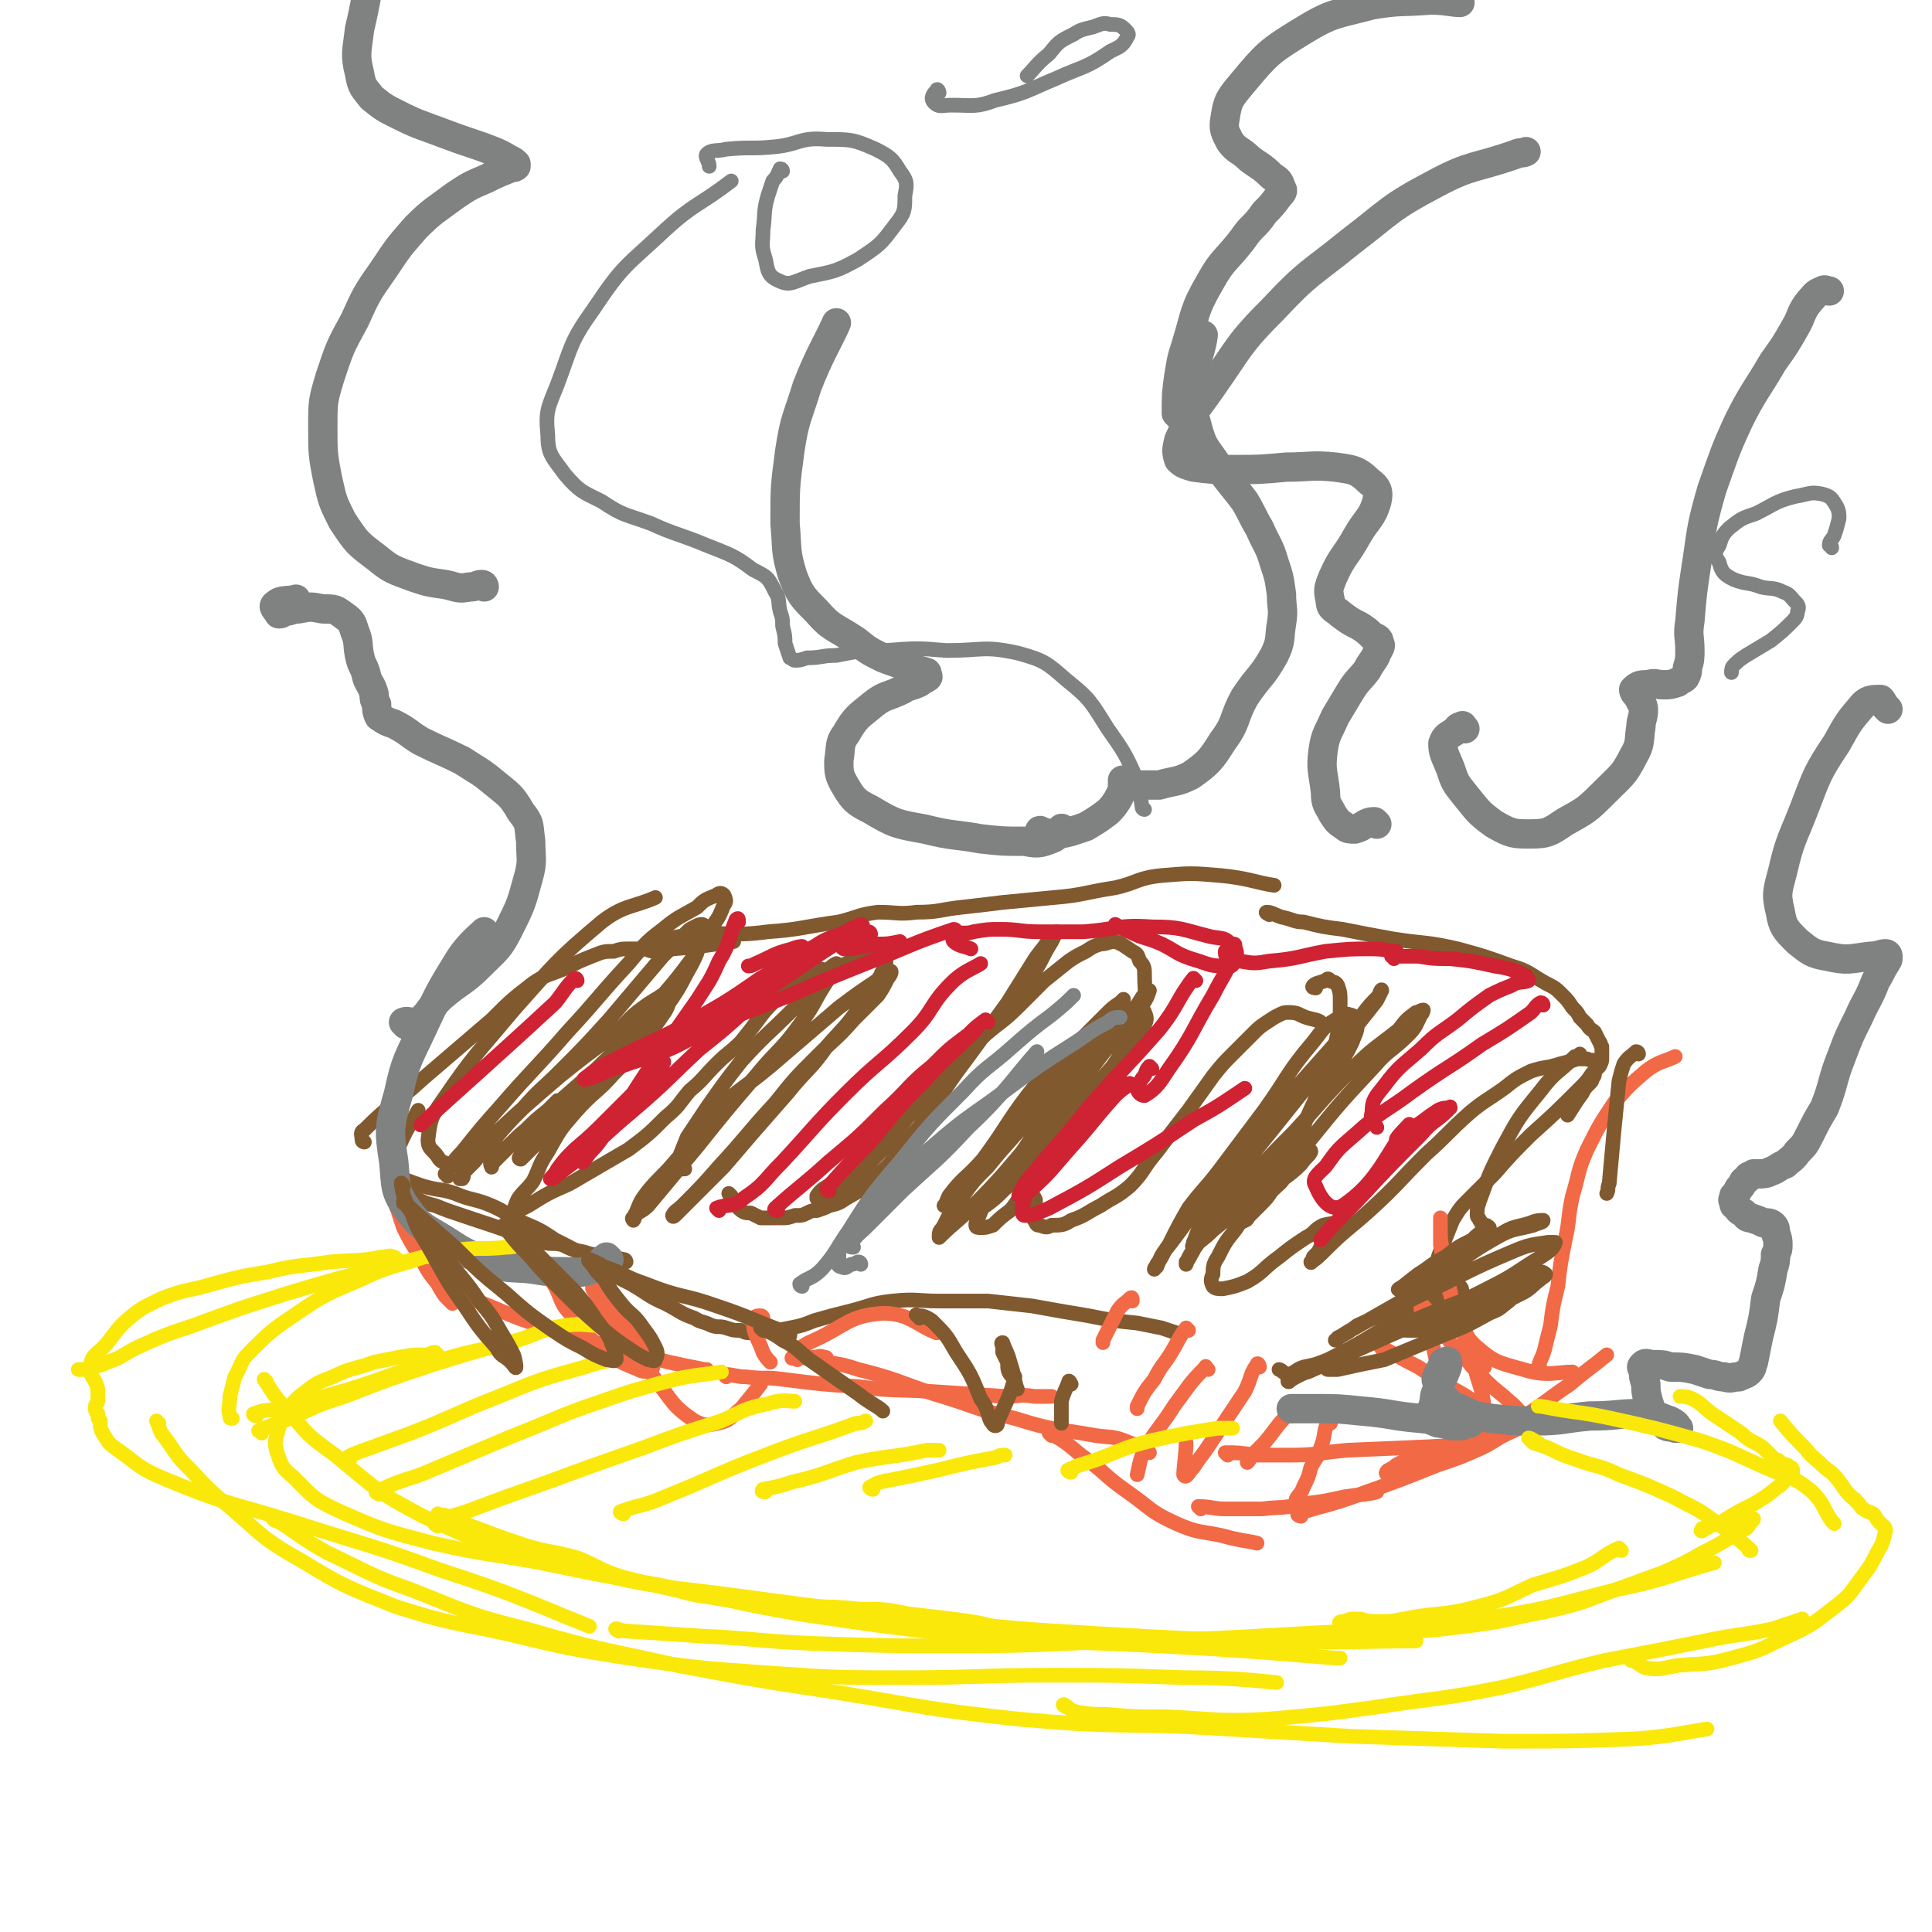 <svg viewBox='0 0 790 790' version='1.1' xmlns='http://www.w3.org/2000/svg' xmlns:xlink='http://www.w3.org/1999/xlink'><g fill='none' stroke='rgb(129,89,47)' stroke-width='6' stroke-linecap='round' stroke-linejoin='round'><path d='M482,546c0,0 -1,-1 -1,-1 -3,-1 -3,-1 -6,-2 -5,-1 -5,-1 -10,-2 -10,-1 -10,-1 -20,-3 -12,-2 -12,-2 -23,-4 -9,-1 -9,-1 -18,-2 -10,0 -10,0 -20,0 -9,0 -9,-1 -19,0 -9,1 -9,2 -17,4 -8,2 -8,2 -15,4 -5,2 -5,2 -10,3 -5,1 -5,1 -9,1 -3,0 -3,1 -6,1 -3,0 -3,0 -5,-1 -3,0 -3,0 -6,-1 -3,-1 -3,0 -6,-1 -4,-2 -4,-1 -7,-3 -6,-2 -6,-3 -12,-6 -7,-3 -7,-4 -14,-8 -8,-4 -8,-4 -15,-9 -8,-5 -8,-5 -16,-9 -6,-4 -6,-4 -13,-7 -7,-3 -6,-4 -13,-7 -7,-3 -8,-2 -15,-5 -6,-2 -6,-1 -13,-3 -6,-2 -8,-3 -11,-4 '/><path d='M256,516c0,0 0,-1 -1,-1 -5,-1 -5,-1 -10,-2 -3,0 -3,0 -6,-1 -5,-1 -5,-1 -9,-3 -4,-1 -4,0 -8,-1 -5,-2 -5,-2 -10,-3 -5,-2 -5,-2 -11,-4 -6,-2 -6,-2 -12,-4 -6,-2 -6,-2 -11,-4 -4,-1 -4,-1 -8,-3 -3,-2 -4,-2 -6,-5 -2,-6 -3,-7 -2,-13 3,-9 7,-14 9,-18 '/><path d='M184,477c-1,0 -1,0 -1,-1 -2,-1 -3,-1 -4,-3 -2,-3 -4,-3 -4,-7 1,-8 1,-9 6,-16 13,-19 14,-19 29,-37 17,-19 17,-20 36,-36 9,-7 13,-6 22,-10 '/><path d='M149,467c0,0 -1,0 -1,-1 0,-2 -1,-3 1,-4 11,-11 12,-10 24,-21 14,-12 14,-12 28,-24 8,-8 8,-8 17,-15 6,-4 6,-3 13,-6 6,-3 6,-3 11,-5 5,-2 5,-2 9,-2 3,-1 3,-1 6,-1 3,0 3,0 6,0 2,0 2,1 5,1 4,0 4,0 7,-1 13,-1 17,-2 25,-3 '/><path d='M271,386c0,0 -2,-1 -1,-1 6,-2 7,-2 14,-3 15,-1 15,1 30,-1 14,-1 14,-2 29,-4 8,-2 8,-3 16,-4 8,0 8,1 16,0 9,0 9,-1 18,-2 9,-1 9,-1 17,-2 10,-1 11,-1 21,-2 12,-1 12,-2 25,-4 9,-2 9,-4 19,-5 12,-1 12,-1 24,0 11,1 15,3 22,4 '/><path d='M519,374c0,0 -2,-1 -1,-1 2,0 3,1 6,2 5,1 5,2 9,2 8,2 8,2 16,3 10,2 10,2 21,4 13,2 13,1 26,4 11,3 11,3 22,7 7,2 7,3 14,7 4,2 4,2 7,5 2,2 2,2 4,5 2,2 2,2 3,4 2,2 2,2 3,3 1,2 2,2 3,3 1,2 1,2 2,4 1,1 0,1 1,2 0,1 0,2 0,3 0,1 0,1 0,2 0,1 0,1 -1,3 -1,1 -1,1 -3,3 -2,3 -2,3 -5,6 -10,10 -10,10 -20,19 -8,8 -8,8 -15,16 -5,5 -5,5 -10,10 -4,4 -4,4 -7,9 -2,5 -2,5 -4,10 -2,5 -2,5 -3,10 -1,3 -1,3 0,5 0,1 1,2 2,2 1,0 1,-1 3,-1 2,0 2,1 5,1 0,0 0,0 0,0 1,1 1,2 0,2 -1,1 -2,0 -5,1 -8,4 -8,4 -17,9 -16,9 -16,10 -32,18 -5,2 -5,2 -10,3 -3,1 -3,2 -6,3 -2,0 -3,-2 -4,-2 '/><path d='M183,481c0,-1 -1,-1 -1,-1 3,-4 3,-5 7,-9 8,-10 8,-10 16,-19 13,-15 14,-15 27,-30 13,-14 12,-14 25,-28 6,-7 6,-8 14,-14 6,-5 7,-5 14,-9 3,-3 3,-3 8,-5 1,-1 2,-1 3,0 1,2 1,3 0,4 -2,5 -2,5 -5,9 -4,7 -4,7 -8,13 -6,8 -6,8 -12,15 -7,8 -6,9 -13,16 -7,8 -7,7 -14,14 -8,7 -8,7 -16,14 -7,6 -7,6 -13,12 -5,4 -5,4 -9,8 -2,2 -2,2 -4,4 -1,1 -1,3 -1,2 0,0 -1,-1 0,-3 2,-2 2,-1 4,-3 5,-4 5,-5 10,-9 4,-4 4,-4 9,-8 2,-2 2,-2 4,-4 0,0 1,0 1,0 0,1 0,1 -1,2 -2,2 -2,2 -4,5 -3,3 -3,3 -6,6 -2,3 -2,3 -4,6 -1,2 -1,2 -1,4 -1,0 -1,1 0,1 1,-1 2,-2 4,-4 9,-9 9,-9 19,-19 11,-12 12,-11 24,-23 8,-10 8,-10 15,-20 4,-6 4,-7 8,-14 2,-4 2,-4 3,-8 1,-3 2,-3 2,-6 0,-1 0,-2 -1,-2 -1,0 -1,0 -3,1 -2,1 -2,1 -3,2 -5,5 -5,5 -10,10 -11,13 -11,13 -22,26 -10,11 -10,11 -20,21 -8,8 -8,7 -15,15 -6,6 -6,6 -12,13 -4,4 -4,4 -8,9 -2,2 -2,2 -4,4 -1,1 0,2 -1,3 0,0 -1,0 -1,0 0,0 1,-1 1,-1 0,-1 0,-1 0,-1 0,-1 0,-1 0,-1 0,-1 0,-1 1,-1 0,-1 0,-1 1,-2 6,-6 5,-6 11,-12 13,-12 13,-12 27,-24 10,-8 10,-8 21,-16 7,-6 6,-7 13,-12 4,-3 5,-3 9,-6 2,-1 2,-1 4,-3 0,0 1,0 1,0 0,1 -1,2 -2,3 -2,4 -1,5 -4,9 -4,6 -4,5 -8,11 -6,7 -6,7 -12,13 -7,8 -8,7 -16,16 -6,7 -6,7 -11,16 -4,6 -3,6 -6,12 -3,4 -3,3 -6,7 -1,2 -1,2 -2,5 -1,1 -1,2 -1,2 0,0 0,0 1,-1 1,0 1,-1 2,-1 2,-1 2,-1 4,-2 8,-5 8,-5 17,-9 12,-7 12,-7 24,-14 8,-6 8,-6 15,-13 6,-5 5,-5 10,-11 6,-5 5,-5 11,-11 5,-5 5,-4 10,-9 4,-5 4,-5 7,-9 3,-4 3,-4 6,-7 2,-3 2,-4 5,-6 2,-3 2,-2 5,-4 2,-1 2,-1 4,-2 2,-1 2,-2 4,-2 4,0 5,3 9,2 7,-2 9,-5 13,-7 '/><path d='M335,402c0,0 -1,0 -1,-1 4,-3 5,-4 10,-6 4,-2 4,-2 8,-3 3,-1 3,-2 6,-2 2,0 4,0 4,2 1,3 -1,4 -2,7 -4,6 -4,6 -8,12 -6,9 -7,9 -14,17 -7,10 -8,9 -16,19 -7,8 -7,8 -14,16 -6,7 -6,7 -12,14 -5,5 -5,5 -10,10 -4,4 -4,4 -7,7 -2,2 -2,2 -3,3 -1,1 -1,0 -1,0 1,-2 2,-2 4,-4 8,-8 8,-8 15,-16 12,-13 11,-13 23,-26 8,-10 8,-10 17,-19 8,-8 8,-7 15,-15 5,-5 5,-5 10,-10 2,-3 2,-3 4,-7 1,-1 2,-3 1,-3 -1,0 -2,1 -4,3 -9,6 -9,6 -17,12 -14,12 -14,12 -28,24 -12,10 -13,9 -24,20 -8,9 -7,10 -15,19 -5,6 -6,6 -11,12 -3,4 -3,4 -5,9 -1,1 0,2 -1,3 0,0 -1,-1 0,-1 2,-3 3,-2 6,-5 10,-12 10,-12 20,-24 12,-15 12,-15 24,-29 9,-11 10,-10 18,-21 6,-8 5,-8 10,-16 2,-3 2,-3 4,-7 1,-1 1,-2 1,-2 -2,1 -3,2 -5,5 -7,6 -6,7 -13,14 -10,10 -11,10 -21,21 -7,9 -7,9 -14,19 -4,6 -4,6 -8,12 -2,5 -2,5 -4,10 -1,2 -2,4 -2,4 1,1 2,-1 4,-1 1,0 1,0 1,0 '/><path d='M299,489c0,0 -1,-1 -1,-1 1,2 2,4 4,6 2,2 3,2 5,2 2,1 2,1 4,2 2,0 2,0 4,0 2,0 2,0 5,0 2,0 2,0 5,-1 3,0 3,0 5,-1 2,-1 2,-1 4,-1 3,-1 3,-1 5,-2 4,-1 4,-1 7,-3 5,-3 6,-3 10,-7 8,-7 8,-7 15,-16 7,-9 7,-9 13,-18 6,-9 6,-9 12,-17 8,-11 8,-11 16,-22 5,-8 5,-8 10,-16 3,-5 4,-5 7,-10 1,-1 3,-3 3,-3 0,0 -1,2 -2,4 -5,8 -4,9 -10,16 -8,11 -8,11 -17,21 -8,10 -9,9 -18,19 -7,8 -7,8 -14,16 -5,7 -5,7 -10,13 -4,4 -4,4 -8,8 -2,3 -2,3 -4,5 -2,2 -2,2 -4,3 -1,1 -1,2 -2,2 -1,1 -1,1 -2,1 -1,1 -1,0 -3,1 -1,0 -1,0 -2,0 0,0 0,0 -1,0 -1,0 -1,0 -1,0 0,0 0,-1 0,-1 2,-3 3,-3 6,-5 11,-11 11,-11 22,-21 12,-12 12,-13 24,-24 8,-8 9,-8 17,-16 7,-6 7,-5 14,-12 5,-5 5,-5 10,-10 5,-4 5,-4 10,-8 3,-2 3,-2 7,-4 3,-2 3,-2 6,-3 3,0 3,-1 6,-1 3,1 4,2 7,4 2,1 2,1 3,4 2,2 2,3 2,6 0,6 1,7 -1,13 -3,11 -4,11 -10,21 -6,9 -6,9 -13,18 -6,8 -6,8 -13,15 -5,6 -4,7 -10,12 -4,5 -5,4 -10,8 -4,4 -4,4 -8,7 -2,1 -4,3 -4,3 0,-1 2,-3 5,-5 6,-7 7,-7 14,-14 11,-11 10,-11 21,-22 8,-9 8,-10 16,-19 5,-5 6,-4 10,-10 2,-3 2,-3 3,-7 1,-2 1,-3 0,-5 0,-1 -1,-1 -2,0 -3,0 -3,1 -6,3 -7,4 -7,4 -14,10 -10,9 -10,9 -19,19 -9,9 -9,9 -17,19 -5,6 -5,6 -10,12 -4,5 -4,5 -8,9 -2,3 -2,3 -4,5 -1,1 -2,2 -2,2 1,-1 1,-2 2,-4 6,-8 7,-7 14,-15 11,-15 10,-16 22,-31 9,-9 9,-9 18,-18 5,-5 5,-5 10,-10 3,-3 3,-3 6,-5 1,-1 2,-2 1,-1 0,1 -1,2 -3,4 -6,8 -6,8 -12,15 -12,14 -11,15 -23,29 -8,10 -9,10 -17,20 -6,6 -6,6 -11,13 -4,5 -4,5 -7,11 -1,2 -2,2 -2,4 0,1 0,1 0,1 6,-6 7,-6 13,-12 14,-14 14,-15 27,-30 12,-14 12,-14 23,-28 6,-8 6,-8 13,-15 3,-5 4,-5 7,-10 2,-3 2,-3 3,-6 0,0 0,0 0,0 -3,2 -3,3 -5,6 -8,9 -8,9 -16,18 -11,13 -10,13 -20,27 -8,9 -7,10 -14,19 -5,7 -6,7 -10,14 -3,4 -3,4 -5,9 -1,2 -1,2 -1,3 0,1 1,1 2,1 2,0 2,0 5,-1 3,-3 3,-3 7,-6 2,-2 2,-3 4,-5 2,-1 2,-1 4,-1 1,0 2,0 2,1 1,1 0,1 0,3 0,1 0,1 0,3 0,2 -1,2 0,3 1,2 1,2 2,2 3,1 3,1 5,0 4,0 5,0 8,-2 6,-2 6,-3 12,-6 6,-4 6,-3 12,-8 6,-6 5,-7 11,-14 6,-8 6,-8 13,-17 5,-7 5,-7 10,-14 4,-5 4,-5 9,-10 4,-4 4,-4 7,-7 3,-3 3,-3 6,-5 3,-2 3,-2 5,-3 2,-1 2,-1 4,-1 4,0 4,1 7,2 3,1 5,1 6,2 '/><path d='M538,404c0,0 -2,0 -1,-1 1,-1 2,-1 5,-2 1,-1 1,-1 2,0 1,1 2,0 3,2 1,3 1,3 1,7 0,8 0,8 -2,17 -2,9 -3,9 -6,17 -3,8 -3,7 -6,14 -2,6 -2,6 -5,12 -2,5 -1,5 -3,10 -2,4 -3,4 -6,7 -2,3 -2,3 -5,6 -2,2 -2,2 -4,4 -1,1 -1,2 -2,2 -1,1 -1,0 -1,0 0,-1 1,-1 1,-2 2,-3 3,-3 5,-5 10,-13 10,-13 21,-25 13,-16 13,-16 27,-31 6,-7 7,-6 14,-13 3,-3 3,-4 5,-8 1,-1 1,-2 1,-2 -1,0 -2,1 -3,1 -4,3 -4,3 -7,7 -10,8 -10,7 -19,16 -12,12 -12,13 -24,26 -9,9 -9,9 -18,19 -7,7 -7,7 -13,14 -4,5 -4,5 -7,10 -3,4 -2,4 -4,7 -1,2 -1,2 -2,3 0,0 0,1 0,1 1,-3 1,-3 3,-6 6,-8 6,-9 13,-16 7,-9 8,-8 16,-16 2,-3 2,-3 5,-7 0,0 1,-2 0,-1 0,0 -1,1 -2,3 -3,3 -4,3 -7,6 -5,5 -5,4 -10,9 -4,5 -4,5 -8,10 -1,2 -4,5 -3,4 0,0 2,-3 5,-6 11,-11 12,-10 23,-22 10,-11 10,-11 18,-23 5,-7 4,-7 8,-15 4,-5 4,-5 7,-11 1,-3 2,-4 2,-7 0,-2 -1,-4 -3,-4 -2,-1 -3,0 -6,2 -5,3 -5,4 -9,9 -11,13 -10,14 -20,28 -9,12 -9,12 -18,24 -6,8 -7,8 -13,16 -4,7 -4,7 -8,15 -3,4 -2,4 -5,8 0,1 -1,2 -1,2 0,0 0,-1 1,-1 2,-5 2,-5 6,-10 12,-16 11,-16 24,-32 12,-15 12,-14 25,-29 8,-9 8,-9 16,-18 6,-7 6,-7 13,-14 3,-4 3,-4 7,-8 0,-1 1,-3 1,-2 0,0 -1,2 -2,4 -7,9 -7,9 -14,17 -12,15 -12,15 -24,30 -8,10 -8,10 -17,21 -5,7 -6,7 -11,15 -4,5 -4,5 -7,11 -1,2 -1,3 -2,5 0,1 -1,2 0,2 3,-3 4,-3 8,-7 11,-9 11,-9 22,-18 6,-5 6,-5 13,-10 2,-2 2,-2 4,-4 1,0 1,-1 1,0 -1,2 -2,2 -4,5 -6,6 -7,5 -13,11 -7,8 -8,7 -14,16 -4,5 -4,5 -7,11 -2,3 -2,4 -2,7 -1,2 -1,3 0,5 1,1 2,1 4,1 5,-1 5,-1 10,-3 7,-4 6,-5 13,-10 5,-4 5,-4 11,-8 4,-2 3,-3 7,-5 4,-1 7,-1 9,-1 1,0 -2,1 -4,2 -1,2 -1,2 -2,3 -2,2 -2,2 -3,3 -1,2 -1,2 -2,4 -1,1 -1,1 -2,2 0,1 -1,3 -1,2 2,-1 3,-2 6,-5 8,-8 9,-8 18,-16 12,-11 11,-11 23,-23 9,-8 9,-9 18,-17 6,-5 7,-5 14,-10 5,-4 5,-4 11,-7 6,-2 6,-1 12,-3 4,-1 4,-1 7,-2 2,0 2,0 4,0 2,1 2,0 3,1 1,1 1,1 1,2 0,1 0,1 -1,2 0,2 0,2 -1,3 0,1 0,1 -1,2 -2,2 -2,2 -3,4 -3,4 -4,6 -6,9 '/></g>
<g fill='none' stroke='rgb(207,34,51)' stroke-width='6' stroke-linecap='round' stroke-linejoin='round'><path d='M302,377c0,-1 0,-2 -1,-1 -3,7 -2,9 -7,17 -4,9 -4,8 -9,16 -7,10 -7,10 -14,20 -7,10 -7,10 -14,21 -6,9 -6,9 -12,17 -3,4 -3,3 -5,6 -1,1 -2,3 -2,2 2,-2 3,-4 6,-8 6,-6 6,-6 11,-13 5,-5 5,-5 9,-10 3,-3 3,-3 6,-7 1,-1 1,-2 1,-3 1,0 0,1 0,1 -2,3 -3,3 -5,5 -9,9 -9,9 -17,17 -7,7 -7,7 -14,13 -4,4 -4,4 -7,8 -1,2 -2,3 -3,4 0,0 1,0 1,0 5,-4 5,-4 9,-7 12,-10 12,-11 24,-21 14,-12 13,-12 27,-25 10,-8 10,-8 20,-17 5,-5 8,-8 11,-11 '/><path d='M294,495c0,0 -1,-1 -1,-1 5,-2 7,0 11,-4 9,-6 8,-7 16,-15 13,-14 13,-15 26,-28 13,-13 14,-12 27,-25 9,-9 7,-11 16,-20 5,-5 9,-6 12,-8 '/><path d='M318,495c0,0 -2,0 -1,-1 10,-9 11,-9 22,-19 12,-10 12,-10 23,-21 10,-9 9,-10 19,-18 7,-7 7,-7 15,-13 3,-3 3,-3 7,-6 0,0 0,0 1,1 '/><path d='M339,487c0,0 -1,0 -1,-1 8,-9 8,-9 17,-18 11,-13 11,-14 23,-26 9,-10 10,-10 19,-19 1,-1 1,-1 2,-2 '/><path d='M489,401c0,0 -1,-1 -1,-1 -7,9 -6,11 -14,21 -14,16 -15,16 -29,32 -8,10 -8,10 -16,19 -5,6 -5,6 -10,12 -1,2 -1,2 -2,4 0,1 -1,1 0,1 1,-1 2,-1 4,-2 9,-8 9,-9 17,-18 9,-10 9,-11 18,-21 3,-3 4,-3 6,-5 0,0 -1,0 -2,1 -4,4 -4,4 -9,8 -9,10 -9,10 -18,21 -6,6 -7,6 -12,13 -2,3 -2,4 -3,8 0,2 0,3 1,3 4,0 5,-1 10,-3 15,-8 15,-8 29,-17 15,-9 15,-9 30,-19 11,-6 12,-7 21,-13 '/><path d='M471,437c0,0 -1,-1 -1,-1 -2,2 -1,3 -3,5 -1,2 -2,2 -2,4 0,1 1,3 3,3 5,-3 6,-5 10,-11 10,-14 9,-15 18,-30 4,-8 5,-8 8,-16 1,-2 1,-2 1,-4 0,-1 0,-1 -1,-1 -1,0 -1,1 -1,1 -1,1 -1,1 -2,2 0,1 0,2 1,3 2,1 3,1 5,1 6,1 6,1 12,0 12,-1 12,-2 23,-4 10,-1 10,-1 19,-1 5,0 8,1 10,1 '/><path d='M457,379c0,0 -1,-1 -1,-1 2,1 3,2 6,3 6,3 6,2 13,5 6,3 6,4 12,6 7,2 7,3 13,3 3,1 4,0 5,-2 1,-3 1,-5 -1,-6 -3,-4 -4,-3 -9,-4 -12,-3 -12,-4 -24,-4 -14,-1 -14,1 -28,2 -9,0 -9,0 -18,0 -8,0 -8,-1 -16,-1 -5,0 -5,0 -11,1 -3,1 -4,0 -7,1 -1,1 -2,2 -1,3 2,2 5,2 7,3 '/><path d='M356,382c0,0 0,-1 -1,-1 -3,1 -3,1 -6,2 -2,1 -2,1 -3,2 -1,1 -3,2 -1,3 5,0 7,-1 14,-2 4,0 4,0 9,-1 '/><path d='M391,381c0,0 0,-1 -1,-1 -18,6 -18,7 -36,14 -15,6 -15,6 -31,13 -13,5 -13,5 -26,10 -8,3 -8,2 -16,5 -3,0 -7,2 -6,1 2,-1 6,-2 12,-6 14,-8 13,-9 27,-18 9,-6 9,-7 19,-12 6,-4 6,-3 13,-6 3,-2 4,-2 6,-3 1,0 1,1 0,1 -5,4 -6,4 -12,8 -17,11 -16,11 -33,22 -15,10 -15,11 -31,19 -11,5 -11,4 -22,8 -7,2 -7,3 -13,5 -1,0 -3,1 -2,0 4,-3 5,-4 11,-7 17,-9 18,-8 34,-17 14,-8 14,-8 27,-17 7,-4 7,-4 14,-9 2,-2 3,-3 3,-4 0,0 -2,0 -4,1 -8,2 -8,3 -15,6 -2,1 -2,1 -3,1 '/><path d='M236,401c0,0 0,-1 -1,-1 -4,4 -4,5 -8,10 -27,25 -41,37 -55,50 '/><path d='M570,392c0,-1 -1,-1 -1,-1 5,0 6,0 11,0 6,1 6,1 13,1 9,1 9,1 18,3 6,1 6,1 11,3 2,1 3,2 3,3 -2,1 -4,0 -7,2 -5,2 -5,2 -9,4 -7,5 -7,5 -13,10 -8,6 -8,5 -15,12 -8,7 -9,7 -15,15 -4,5 -5,6 -5,11 -1,3 1,4 2,6 '/><path d='M631,411c0,0 0,-1 -1,-1 -2,1 -2,2 -4,4 -10,7 -10,7 -20,13 -14,10 -14,9 -28,19 -12,9 -13,8 -24,18 -7,6 -7,6 -12,13 -3,3 -6,5 -4,8 2,5 6,11 11,8 15,-10 18,-22 27,-33 2,-2 -6,6 -5,6 2,0 5,-4 10,-7 4,-3 4,-3 7,-5 2,-1 3,-1 5,-1 0,-1 0,0 -1,1 -5,5 -6,4 -11,10 -13,13 -13,13 -26,27 -8,8 -12,12 -15,16 '/></g>
<g fill='none' stroke='rgb(242,105,70)' stroke-width='6' stroke-linecap='round' stroke-linejoin='round'><path d='M184,507c0,0 0,0 -1,-1 -3,-2 -3,-2 -6,-4 -2,-1 -3,-1 -6,-3 -2,-1 -2,-1 -3,-3 -2,-1 -2,-1 -3,-2 -1,0 -1,0 -2,-1 0,0 0,0 -1,0 0,1 1,2 1,3 1,3 1,3 2,6 3,6 3,6 7,12 3,6 3,6 7,11 1,2 1,2 3,5 1,1 1,1 2,2 0,0 0,0 0,0 1,1 1,1 1,1 0,-1 0,-1 1,-2 0,-1 0,-1 0,-1 1,0 1,-1 2,-1 3,1 3,2 7,3 13,5 13,6 26,10 18,6 19,6 37,11 15,4 15,4 30,7 0,0 0,0 1,0 '/><path d='M225,522c0,0 -1,-2 -1,-1 1,1 1,2 3,5 3,6 2,7 7,12 5,8 6,8 13,14 6,5 7,5 14,8 2,1 3,1 5,0 1,0 1,-1 1,-2 0,-3 0,-3 -1,-6 -3,-5 -3,-5 -7,-9 -3,-4 -3,-4 -7,-7 -2,-3 -2,-3 -5,-6 -1,-2 -1,-2 -3,-3 0,-1 -1,-1 -1,-1 -1,0 -1,1 0,2 1,2 1,2 3,5 4,6 5,5 9,12 7,9 6,10 13,19 7,9 7,11 16,17 4,2 5,2 9,1 6,-1 6,-3 10,-6 4,-5 5,-6 8,-10 '/><path d='M312,539c0,0 0,-1 -1,-1 -1,0 -3,0 -3,2 0,6 2,7 4,13 1,2 2,3 3,4 '/><path d='M338,556c0,-1 0,-1 -1,-1 -2,-1 -2,0 -5,0 -2,0 -2,0 -4,0 -2,0 -5,1 -4,0 2,-3 4,-5 9,-7 13,-6 14,-10 28,-11 11,0 14,5 22,8 '/><path d='M297,563c0,0 -1,-1 -1,-1 4,0 5,1 9,1 8,1 8,0 15,1 16,2 16,2 31,3 15,2 15,1 30,2 15,1 15,1 30,2 6,0 6,-1 12,0 4,0 4,0 7,0 '/><path d='M326,556c0,0 -2,-1 -1,-1 2,0 4,0 7,1 10,2 10,1 19,4 16,4 16,5 31,10 17,5 16,6 33,10 16,5 16,4 33,7 7,1 7,0 14,3 4,1 6,3 8,4 '/><path d='M430,587c0,0 -1,-1 -1,-1 6,3 7,4 13,9 10,7 9,8 19,15 10,7 9,8 20,13 9,4 10,3 19,5 7,2 10,2 14,3 '/><path d='M491,617c0,0 -1,-1 -1,-1 5,0 6,1 11,1 7,0 7,0 15,0 8,-1 8,0 16,-2 9,-1 9,-1 18,-3 7,-1 10,-1 13,-2 '/><path d='M502,595c0,0 -1,-1 -1,-1 5,0 6,0 12,1 7,0 7,0 15,0 11,0 11,-1 23,-2 22,-1 26,-1 44,-2 '/><path d='M532,620c-1,0 -2,-1 -1,-1 2,-1 3,-1 6,-2 11,-3 11,-3 22,-7 14,-5 14,-5 29,-11 9,-3 9,-3 18,-7 6,-3 6,-4 13,-7 2,-1 3,-1 3,-2 0,0 -1,0 -2,0 -11,4 -11,4 -22,8 0,0 0,-1 0,-1 -5,1 -5,1 -9,2 -5,1 -6,1 -11,3 -3,2 -3,2 -7,4 -2,2 -4,2 -4,3 -1,1 2,1 4,0 13,-3 14,-3 27,-8 14,-7 14,-8 27,-16 9,-6 8,-6 17,-12 7,-6 9,-7 15,-12 '/><path d='M630,560c-1,0 -2,0 -1,-1 1,-4 2,-4 3,-9 1,-4 1,-4 2,-8 1,-8 1,-8 3,-16 1,-9 1,-9 3,-19 2,-9 1,-9 3,-18 3,-10 2,-10 6,-19 5,-10 5,-10 11,-19 6,-7 6,-7 13,-13 5,-4 8,-4 12,-6 '/><path d='M566,552c0,0 -2,-1 -1,-1 6,3 7,4 15,8 9,6 9,6 18,11 8,5 7,5 16,10 4,2 4,2 8,3 1,1 3,1 3,0 0,-2 -1,-3 -3,-5 -3,-4 -4,-4 -7,-7 -5,-4 -5,-4 -9,-8 -4,-4 -4,-4 -8,-9 -5,-5 -5,-5 -9,-11 -3,-3 -3,-3 -5,-6 -1,-2 -1,-2 -2,-3 -1,0 -1,-1 -1,0 0,2 0,2 1,5 1,4 1,4 3,8 2,6 1,7 4,13 3,7 3,8 8,14 3,6 4,5 8,10 2,2 3,3 5,3 0,0 0,-1 0,-2 -1,-5 -1,-5 -3,-9 -1,-7 -1,-7 -3,-13 -2,-8 -2,-8 -5,-16 -3,-10 -4,-9 -6,-19 -2,-8 -2,-8 -3,-16 -1,-5 -1,-5 -1,-10 0,-2 0,-3 0,-4 0,0 0,1 0,2 0,4 0,4 0,9 2,11 1,12 5,23 3,10 2,11 9,18 8,7 9,7 20,10 9,3 14,1 20,1 '/><path d='M594,537c0,0 -1,-1 -1,-1 1,2 2,3 4,6 3,4 3,4 5,8 2,3 2,4 4,7 1,1 1,1 1,2 '/><path d='M544,582c0,0 -1,-1 -1,-1 -2,5 -1,6 -3,11 -1,4 -2,4 -4,8 -1,4 -1,4 -3,8 -1,3 -2,3 -3,5 '/><path d='M528,579c-1,0 -1,-1 -1,-1 -5,5 -5,6 -10,12 -3,3 -3,3 -6,6 0,1 0,1 -1,2 '/><path d='M515,559c0,-1 -1,-2 -1,-1 -3,4 -2,5 -5,11 -4,6 -4,6 -8,12 -4,6 -4,6 -8,12 -3,4 -3,4 -5,7 -2,2 -3,5 -4,3 0,-3 1,-9 1,-13 '/><path d='M494,560c-1,0 -1,-2 -1,-1 -7,7 -7,8 -13,16 -5,8 -6,8 -11,16 -3,5 -3,8 -4,12 '/><path d='M486,544c0,0 -1,-1 -1,-1 -3,4 -3,5 -6,10 -3,5 -4,5 -7,11 -4,5 -4,5 -7,11 0,0 0,0 0,1 '/><path d='M463,532c0,-1 0,-2 -1,-1 -2,2 -3,2 -5,5 -3,6 -3,6 -6,12 0,0 0,0 0,1 '/></g>
<g fill='none' stroke='rgb(128,130,130)' stroke-width='12' stroke-linecap='round' stroke-linejoin='round'><path d='M249,515c0,0 -1,-1 -1,-1 -3,2 -3,4 -6,5 -5,2 -6,1 -11,1 -7,0 -7,0 -13,-1 -8,-1 -9,0 -16,-2 -10,-4 -11,-4 -20,-10 -8,-5 -10,-5 -15,-12 -6,-8 -5,-10 -6,-20 -2,-13 -2,-14 2,-28 3,-14 4,-14 10,-27 7,-15 7,-15 15,-28 4,-6 8,-9 10,-11 '/><path d='M166,419c0,-1 -1,-1 -1,-1 2,-1 4,1 6,0 5,-4 4,-5 9,-10 8,-7 9,-6 16,-13 7,-7 8,-7 12,-15 5,-10 5,-10 8,-21 2,-7 1,-8 1,-15 -1,-7 0,-7 -4,-12 -4,-7 -5,-7 -11,-12 -6,-5 -7,-5 -13,-9 -8,-4 -9,-4 -17,-8 -5,-3 -5,-4 -11,-7 -3,-1 -3,-1 -6,-3 -1,-2 -1,-3 -1,-5 -1,-2 -1,-2 -1,-4 -1,-4 -2,-4 -3,-7 -1,-5 -2,-4 -3,-9 -1,-5 0,-5 -2,-10 -1,-3 -1,-4 -4,-6 -4,-3 -4,-3 -9,-3 -5,-1 -5,-1 -10,0 -3,0 -3,1 -6,1 -1,1 -1,1 -2,1 -1,-2 -3,-3 -1,-4 2,-2 5,-1 8,-2 '/><path d='M198,240c0,0 0,-1 -1,-1 -2,0 -2,1 -5,1 -5,1 -5,0 -10,-1 -7,-1 -7,-1 -13,-3 -8,-3 -9,-3 -15,-8 -8,-6 -8,-6 -14,-15 -4,-8 -4,-8 -6,-17 -2,-10 -2,-11 -2,-21 0,-11 0,-11 3,-21 4,-12 4,-12 10,-23 5,-11 5,-11 12,-21 6,-9 6,-9 13,-17 7,-7 8,-7 16,-13 6,-4 6,-4 13,-7 4,-2 4,-2 9,-4 1,-1 2,0 3,-1 0,0 0,-1 0,-1 -1,-1 -1,-1 -3,-2 -5,-3 -6,-3 -11,-5 -9,-3 -9,-3 -17,-6 -8,-3 -9,-3 -17,-7 -6,-3 -6,-3 -11,-7 -3,-4 -4,-4 -5,-10 -2,-8 -1,-9 0,-18 5,-21 3,-23 12,-42 12,-26 13,-26 31,-48 15,-19 16,-21 36,-32 16,-9 26,-6 36,-9 '/><path d='M435,340c0,0 -1,-2 -1,-1 -2,1 -1,3 -4,4 -5,2 -6,2 -11,1 -9,0 -9,0 -18,-1 -11,-2 -11,-1 -23,-4 -11,-2 -12,-2 -22,-8 -6,-3 -7,-4 -10,-9 -3,-5 -3,-6 -3,-11 1,-6 0,-7 3,-11 4,-7 5,-7 11,-12 5,-4 6,-3 12,-6 3,-2 3,-1 7,-3 1,-1 2,-1 3,-2 1,0 0,-1 0,-2 -3,-1 -4,-1 -7,-2 -5,-2 -6,-2 -11,-4 -6,-3 -6,-3 -11,-7 -9,-6 -10,-5 -16,-12 -6,-6 -7,-7 -10,-15 -3,-10 -2,-10 -3,-21 0,-15 0,-15 2,-30 2,-13 3,-13 7,-26 5,-13 9,-19 12,-26 '/><path d='M426,341c0,-1 -1,-2 -1,-1 2,0 3,1 6,1 3,0 3,0 7,-1 3,-1 3,-1 6,-2 5,-3 5,-3 9,-6 2,-2 2,-2 4,-5 1,-2 1,-2 2,-4 0,-2 0,-2 0,-3 0,0 0,-1 0,-1 1,0 1,1 2,1 2,1 2,1 3,1 2,0 2,0 4,0 3,0 3,0 6,0 7,-2 7,-1 13,-4 7,-5 8,-6 13,-14 6,-8 4,-9 9,-18 6,-9 7,-8 12,-17 3,-6 2,-7 3,-13 1,-6 0,-6 0,-12 -1,-7 -1,-7 -3,-13 -2,-7 -3,-7 -6,-14 -3,-5 -3,-6 -6,-11 -6,-8 -6,-7 -12,-16 -4,-6 -5,-6 -7,-13 -2,-8 -3,-8 -2,-16 0,-12 3,-15 4,-23 '/><path d='M563,337c0,0 -1,-1 -1,-1 -4,0 -4,2 -8,3 -2,0 -3,0 -4,-1 -3,-2 -3,-2 -5,-5 -2,-4 -3,-4 -3,-9 -1,-9 -2,-9 -1,-17 1,-7 2,-7 5,-14 3,-5 3,-5 6,-10 3,-5 4,-5 7,-9 2,-4 3,-4 4,-7 1,-2 2,-3 1,-4 0,-2 -1,-2 -3,-3 -2,-2 -2,-2 -5,-4 -4,-2 -4,-2 -8,-5 -2,-2 -4,-2 -4,-5 -1,-5 -1,-5 1,-10 4,-9 5,-8 10,-17 4,-7 6,-7 8,-14 1,-4 0,-6 -3,-8 -5,-5 -7,-5 -14,-6 -10,-1 -10,0 -20,0 -11,1 -11,1 -22,1 -8,0 -8,0 -16,-1 -3,-1 -4,-1 -6,-3 -1,-3 -1,-4 0,-8 5,-11 6,-11 13,-21 12,-17 11,-18 26,-33 14,-15 15,-14 31,-27 17,-13 16,-14 35,-24 15,-8 16,-6 33,-12 2,-1 2,0 4,-1 '/><path d='M482,170c0,-1 -1,-1 -1,-1 0,-7 0,-8 1,-15 1,-6 1,-7 3,-13 4,-13 3,-14 10,-26 5,-9 6,-8 13,-17 4,-6 5,-5 9,-11 3,-3 3,-3 6,-7 1,-1 2,-2 1,-3 -1,-3 -1,-3 -4,-5 -4,-4 -5,-4 -9,-7 -4,-4 -5,-3 -8,-7 -2,-4 -3,-5 -2,-10 1,-7 2,-8 7,-14 10,-12 11,-13 24,-21 13,-8 14,-7 29,-11 12,-2 12,-1 24,-2 6,0 9,1 12,1 '/><path d='M599,298c-1,0 -1,-2 -1,-1 -2,0 -2,1 -3,2 -3,2 -4,2 -5,5 0,4 1,5 3,10 2,6 2,6 6,11 5,6 5,7 12,12 7,4 8,4 15,4 7,0 8,-1 14,-5 9,-5 9,-5 16,-12 7,-7 8,-7 12,-15 3,-5 2,-6 3,-12 0,-3 1,-3 1,-7 0,-2 -1,-2 -2,-5 -1,-1 -2,-2 -2,-3 2,-2 3,-2 6,-2 3,-1 3,0 6,0 3,0 3,0 6,-1 1,-1 2,-1 3,-2 1,-2 1,-2 1,-4 1,-3 1,-4 1,-7 0,-6 -1,-6 0,-12 1,-12 1,-12 3,-25 2,-14 2,-15 6,-29 5,-14 5,-15 11,-28 6,-12 7,-12 14,-24 5,-7 5,-7 9,-14 3,-5 2,-6 6,-11 2,-2 2,-3 5,-4 1,-1 2,0 3,0 '/><path d='M772,290c0,0 0,0 -1,-1 -1,-1 -1,-2 -2,-3 -3,0 -5,0 -7,2 -6,7 -6,7 -11,16 -8,12 -8,13 -13,26 -5,13 -6,13 -9,26 -2,8 -3,9 -1,17 1,6 2,7 7,12 5,4 6,5 12,6 9,2 9,1 18,0 3,0 4,-1 6,-1 1,0 1,1 1,1 0,2 0,1 -1,3 -2,3 -2,4 -4,7 -3,8 -4,8 -7,15 -4,8 -4,8 -7,16 -4,10 -3,11 -7,21 -3,5 -3,5 -6,11 -2,4 -2,4 -5,7 -2,3 -3,3 -5,5 -3,1 -3,2 -6,3 -2,1 -3,1 -5,1 -1,0 -1,0 -1,0 -1,0 -1,0 -1,0 0,0 0,0 0,0 -1,1 -1,1 -2,1 -1,2 -1,1 -2,2 -1,2 -1,2 -2,3 -1,2 -1,2 -2,3 0,1 -1,2 0,2 0,2 0,2 1,2 1,2 1,2 3,3 1,1 1,2 3,2 3,1 3,1 5,2 2,0 3,0 4,1 1,1 1,2 1,3 1,3 1,3 1,5 0,2 0,2 -1,4 0,3 0,3 -1,6 -1,6 -1,6 -3,12 -1,8 -1,8 -3,16 -1,5 -1,5 -2,10 -1,2 0,2 -2,4 -1,1 -2,1 -4,2 -3,0 -3,1 -6,0 -3,0 -3,-1 -6,-1 -3,-1 -3,-1 -6,-2 -5,-1 -5,-1 -10,-1 -3,-1 -3,-1 -7,-1 -2,0 -3,-1 -4,0 -1,1 -1,1 0,2 0,3 0,3 1,6 0,3 0,3 1,7 1,3 1,3 2,6 2,2 3,2 5,4 2,1 2,0 4,1 1,0 2,0 1,0 0,-1 -1,-2 -3,-3 -6,-2 -6,-3 -12,-3 -10,0 -10,1 -21,1 -11,1 -11,2 -22,2 -9,0 -9,0 -18,-1 -7,-1 -7,-1 -13,-4 -4,-1 -4,-2 -7,-5 -2,-2 -2,-2 -2,-5 -1,-2 -1,-2 0,-4 1,-2 1,-2 2,-4 0,-1 0,-1 1,-1 0,0 1,-1 1,0 0,1 0,2 -1,4 -1,3 -2,3 -3,7 -2,3 -1,3 -2,7 -1,2 -1,2 -1,4 0,1 0,2 1,2 2,1 2,1 4,1 3,1 3,1 6,1 2,0 2,0 4,-1 1,0 2,0 1,-1 -1,0 -2,0 -4,0 -8,-1 -8,0 -16,-1 -12,-1 -12,-2 -24,-3 -10,-1 -10,-1 -19,-1 -5,0 -6,0 -10,0 '/></g>
<g fill='none' stroke='rgb(250,232,11)' stroke-width='6' stroke-linecap='round' stroke-linejoin='round'><path d='M179,554c-1,0 -1,-1 -1,-1 -2,0 -2,1 -4,1 -5,0 -5,0 -11,1 -5,1 -5,1 -10,2 -8,3 -9,2 -17,6 -5,2 -6,2 -11,6 -4,3 -4,3 -7,7 -2,4 -3,4 -4,8 -1,4 -2,5 -1,9 2,6 2,7 7,11 8,8 8,9 19,14 18,8 19,8 38,13 22,5 22,4 44,8 24,5 24,5 48,9 29,6 29,7 58,12 34,5 34,5 69,9 39,3 39,2 78,4 36,2 36,2 72,5 1,0 1,0 2,0 '/><path d='M580,664c0,0 -1,0 -1,-1 -6,0 -6,0 -11,0 -3,0 -4,0 -7,0 -3,0 -3,-1 -6,-1 -3,0 -3,0 -5,1 -1,0 -3,0 -2,1 0,1 1,1 3,1 8,2 8,2 16,2 16,0 16,0 32,-2 17,-2 17,-3 33,-6 13,-3 13,-3 26,-8 11,-4 11,-4 22,-8 9,-4 9,-4 16,-8 6,-3 6,-3 11,-6 3,-2 3,-2 7,-4 1,-1 1,-1 2,-3 1,0 1,-1 1,-1 -1,0 -2,0 -3,0 -3,0 -3,0 -6,1 -2,0 -2,0 -5,1 -2,1 -2,0 -4,1 -1,1 -1,1 -3,1 0,1 -1,1 0,1 1,-1 1,-1 3,-2 4,-1 4,-1 7,-3 5,-3 5,-3 11,-6 5,-3 5,-3 10,-7 2,-1 2,-2 4,-4 1,-1 1,0 2,-2 0,0 0,0 0,-1 0,0 0,-1 -1,-1 -1,-1 -1,-1 -2,-1 -2,-1 -2,-1 -3,-2 -1,0 -1,0 -2,-1 -2,-2 -2,-2 -4,-4 -4,-3 -5,-2 -9,-6 -6,-4 -6,-4 -12,-8 -4,-3 -4,-4 -8,-6 -2,-1 -4,-1 -5,-1 '/><path d='M216,510c0,0 -1,-1 -1,-1 -4,0 -4,1 -8,1 -10,1 -10,0 -19,1 -15,3 -15,3 -31,7 -20,5 -20,5 -40,11 -19,6 -19,6 -38,13 -12,4 -12,4 -23,9 -6,3 -6,4 -12,6 -4,2 -4,1 -9,3 -1,0 -2,0 -3,0 '/><path d='M162,515c0,-1 -1,-1 -1,-1 -2,-1 -2,0 -5,0 -10,2 -10,1 -21,2 -13,2 -13,1 -25,4 -12,2 -12,2 -23,5 -10,3 -11,2 -21,6 -6,3 -7,3 -12,7 -6,5 -6,6 -10,11 -4,5 -6,4 -7,9 -1,5 2,5 3,10 0,2 0,2 0,4 0,1 0,1 0,1 0,1 -1,1 -1,2 0,2 0,2 1,3 0,2 0,2 1,3 0,3 0,3 1,5 2,3 2,4 5,6 10,7 9,8 21,13 24,10 25,9 51,17 31,10 31,9 61,20 31,10 36,13 61,23 '/><path d='M65,582c0,0 -1,-1 -1,-1 1,2 1,3 2,5 4,5 4,6 8,11 8,8 8,9 16,16 16,13 15,15 33,25 18,11 19,11 39,19 22,7 22,6 45,11 25,6 25,6 50,10 28,4 28,4 56,6 29,2 29,2 57,2 30,0 30,-1 60,-1 27,0 27,0 54,1 19,0 28,1 38,2 '/><path d='M113,622c0,0 -2,-1 -1,-1 10,6 11,8 22,14 17,8 17,9 34,15 23,9 23,10 47,16 31,9 31,8 62,15 32,6 32,6 65,11 37,6 37,7 75,11 34,3 34,2 68,3 34,2 34,2 68,4 31,1 31,1 62,2 27,0 27,0 54,-1 14,-1 22,-3 29,-4 '/><path d='M436,698c0,0 -2,-1 -1,-1 2,1 2,2 5,3 6,1 6,1 12,1 12,1 12,1 25,1 21,1 21,2 41,1 23,-2 23,-2 45,-5 26,-4 26,-3 51,-8 21,-5 21,-6 42,-11 21,-4 21,-4 41,-8 14,-3 14,-2 28,-5 6,-2 9,-3 12,-4 '/><path d='M667,679c0,0 -1,-1 -1,-1 3,1 4,3 7,4 6,1 7,0 13,-1 11,-1 11,0 22,-3 11,-3 11,-3 21,-8 11,-5 11,-5 20,-12 8,-6 7,-6 13,-14 3,-4 3,-4 6,-10 2,-3 2,-4 3,-8 0,-2 -1,-2 -2,-3 -2,-2 -2,-3 -3,-4 -2,-1 -3,-1 -4,-2 -2,-1 -1,-2 -3,-3 0,-1 -1,-1 -2,-2 -2,-2 -2,-2 -4,-5 -3,-4 -3,-4 -7,-7 -4,-4 -5,-4 -8,-8 -5,-5 -6,-6 -10,-11 '/><path d='M109,565c0,0 -1,-1 -1,-1 4,6 4,7 10,13 8,10 8,10 19,18 17,14 17,15 36,25 28,13 29,13 59,20 36,10 37,8 73,13 37,5 38,5 75,9 35,4 35,4 69,6 34,2 34,2 68,3 31,1 42,0 62,0 '/><path d='M253,667c0,0 -2,-1 -1,-1 1,0 2,1 5,1 15,1 15,1 30,2 22,1 22,2 45,3 31,1 31,1 61,1 35,0 35,-1 70,-2 35,-1 35,-1 69,-3 36,-2 37,-1 73,-6 28,-4 28,-5 56,-12 20,-4 25,-7 40,-11 '/><path d='M663,634c-1,0 -1,-1 -1,-1 -7,3 -7,5 -14,8 -10,4 -11,4 -21,7 -11,5 -11,6 -23,9 -15,4 -15,2 -30,5 -16,3 -15,3 -31,6 -16,2 -16,3 -31,4 -13,0 -14,-1 -27,-1 -11,-1 -11,-1 -22,-1 -11,-1 -11,-1 -21,-1 -9,-1 -9,0 -18,-1 -9,-1 -9,-2 -18,-3 -8,-2 -9,-2 -17,-3 -8,-1 -8,-1 -17,-2 -10,-2 -10,-2 -20,-2 -11,-1 -11,-1 -21,-1 -11,-1 -11,-1 -21,-2 -10,-1 -10,0 -20,-2 -9,-1 -9,-2 -19,-4 -8,-2 -8,-2 -16,-4 -10,-3 -9,-4 -19,-8 -11,-3 -11,-2 -21,-5 -9,-3 -9,-3 -17,-6 -8,-3 -8,-3 -15,-6 -2,-1 -2,0 -4,-1 '/><path d='M95,580c-1,0 -1,0 -1,-1 -1,-3 0,-4 0,-8 1,-4 1,-4 2,-8 3,-5 2,-6 6,-10 8,-8 9,-9 18,-15 13,-9 14,-9 28,-15 12,-6 18,-6 25,-9 '/><path d='M716,634c-1,0 -1,0 -1,-1 -7,-6 -7,-6 -14,-11 -8,-6 -8,-5 -17,-10 -11,-5 -11,-5 -22,-9 -8,-4 -9,-3 -17,-6 -6,-2 -6,-2 -12,-5 -3,-1 -3,-1 -6,-2 -1,-1 -2,-2 -2,-2 1,0 2,1 4,2 '/><path d='M750,623c0,0 -1,-1 -1,-1 -4,-6 -3,-7 -8,-12 -7,-6 -8,-5 -17,-9 -14,-6 -14,-7 -29,-12 -18,-5 -18,-5 -36,-9 -14,-3 -14,-2 -29,-5 0,0 0,0 -1,0 '/><path d='M105,579c-1,0 -2,-1 -1,-1 5,-2 6,-1 12,-2 13,-4 13,-4 27,-8 16,-5 16,-6 31,-10 13,-4 17,-5 27,-7 '/><path d='M107,586c0,-1 -2,-1 -1,-1 4,-2 5,-2 10,-4 12,-5 12,-6 25,-10 18,-7 18,-7 36,-13 16,-5 16,-5 31,-9 12,-3 11,-5 23,-7 7,-1 8,0 14,0 '/><path d='M143,597c-1,0 -2,0 -1,-1 1,-1 2,-1 4,-2 11,-4 11,-4 22,-8 18,-7 18,-8 36,-15 17,-7 17,-7 35,-12 6,-2 11,-3 13,-3 '/><path d='M155,611c0,0 -2,-1 -1,-1 8,-4 9,-4 18,-7 19,-8 19,-8 38,-16 18,-7 18,-8 36,-14 14,-5 15,-5 30,-9 9,-2 13,-2 19,-3 '/><path d='M179,624c0,0 -2,-1 -1,-1 5,-3 7,-3 13,-5 16,-6 16,-6 33,-12 19,-7 19,-7 39,-14 16,-6 16,-6 32,-11 9,-4 9,-5 19,-7 6,-2 8,-1 11,-1 '/><path d='M255,619c-1,0 -2,-1 -1,-1 8,-3 9,-2 18,-6 20,-8 20,-9 41,-17 18,-7 18,-6 37,-13 2,0 2,0 4,-1 '/><path d='M313,610c-1,0 -2,0 -1,-1 5,-1 6,-1 12,-3 13,-3 13,-4 26,-8 14,-3 15,-2 29,-5 2,0 2,0 5,0 '/><path d='M357,609c-1,0 -2,-1 -1,-1 3,-2 4,-2 9,-3 10,-2 10,-2 19,-4 12,-3 12,-3 23,-5 2,-1 2,-1 4,-1 '/><path d='M438,602c-1,0 -2,-1 -1,-1 4,-2 5,-2 11,-4 11,-4 11,-5 23,-8 14,-3 14,-3 27,-5 3,0 3,0 6,0 '/></g>
<g fill='none' stroke='rgb(128,130,130)' stroke-width='6' stroke-linecap='round' stroke-linejoin='round'><path d='M468,331c0,0 -1,0 -1,-1 -1,-5 0,-6 -2,-11 -5,-11 -5,-11 -12,-21 -7,-11 -7,-12 -17,-20 -8,-7 -9,-8 -20,-11 -14,-3 -14,-1 -29,-1 -12,-1 -12,-1 -25,0 -10,0 -10,0 -20,2 -6,0 -6,1 -12,1 -3,1 -3,1 -5,1 -1,0 -1,-1 -2,-1 -1,-3 -1,-3 -2,-6 0,-3 0,-3 -1,-7 0,-3 0,-3 -1,-6 -1,-4 0,-5 -2,-8 -3,-6 -3,-6 -9,-9 -8,-6 -9,-6 -19,-10 -12,-5 -12,-4 -23,-9 -11,-4 -11,-3 -20,-9 -8,-4 -9,-4 -15,-11 -5,-7 -7,-8 -7,-16 -1,-10 0,-11 4,-21 6,-16 5,-17 15,-31 12,-18 13,-17 29,-32 12,-11 14,-10 27,-20 0,0 0,0 0,0 '/><path d='M320,70c0,0 0,-1 -1,-1 -1,2 -1,3 -3,5 -1,3 -1,3 -2,6 -2,7 -1,7 -2,14 0,6 -1,6 1,12 1,5 1,7 6,9 4,2 6,0 12,-2 10,-2 11,-2 20,-7 9,-6 9,-6 15,-14 4,-5 4,-6 4,-12 1,-5 1,-6 -2,-10 -3,-5 -4,-6 -10,-9 -9,-4 -10,-4 -20,-4 -11,-1 -11,2 -21,3 -10,1 -10,0 -20,1 -4,1 -6,0 -8,2 -1,1 1,3 1,5 '/><path d='M384,38c0,-1 -1,-2 -1,-1 -1,1 -3,3 -1,5 2,2 3,1 7,1 9,0 10,1 18,-2 13,-3 13,-4 25,-9 11,-5 12,-4 22,-11 4,-2 5,-2 7,-6 1,-1 0,-2 -1,-3 -2,-2 -3,-2 -6,-2 -3,-1 -4,0 -7,1 -4,1 -5,1 -8,3 -6,3 -6,3 -10,8 -5,4 -6,6 -9,9 '/><path d='M749,224c0,-1 -1,-1 -1,-1 0,-2 1,-2 2,-4 1,-3 1,-3 2,-7 0,-2 0,-3 -1,-5 -2,-3 -2,-4 -6,-5 -5,-1 -5,0 -11,1 -8,2 -8,3 -16,7 -6,2 -6,2 -11,6 -3,3 -3,4 -4,7 -2,3 -2,4 0,7 1,4 2,5 6,7 5,2 6,1 11,3 4,1 5,0 9,2 3,1 3,2 5,4 1,1 2,2 1,4 0,2 -1,3 -2,4 -4,4 -4,4 -9,8 -5,3 -5,3 -10,6 -3,2 -3,2 -5,4 -1,1 -1,2 -1,3 0,0 0,0 0,0 '/></g>
<g fill='none' stroke='rgb(129,89,47)' stroke-width='6' stroke-linecap='round' stroke-linejoin='round'><path d='M165,485c0,0 -1,-2 -1,-1 1,5 1,6 4,11 3,9 4,9 9,18 6,11 6,11 13,21 6,9 6,9 13,17 2,4 3,3 6,6 1,1 2,3 2,2 0,0 0,-2 -1,-5 -2,-4 -2,-4 -5,-9 -4,-7 -4,-7 -9,-13 -6,-9 -7,-9 -13,-17 -5,-6 -6,-6 -10,-13 -3,-4 -3,-4 -6,-8 -1,-1 -1,-2 -2,-3 0,0 0,0 0,1 3,2 3,2 5,4 8,7 8,7 16,14 10,10 10,10 21,19 9,8 9,8 19,15 6,4 6,4 12,7 5,3 5,3 10,5 2,0 3,1 4,0 0,-3 -1,-4 -2,-7 -2,-5 -3,-5 -6,-9 -4,-6 -4,-6 -9,-12 -7,-7 -7,-7 -14,-14 -4,-4 -4,-4 -9,-8 -2,-2 -2,-2 -4,-4 -1,-1 -2,-1 -2,-1 0,1 1,2 2,3 4,5 4,5 8,9 7,8 7,8 15,16 7,7 7,7 15,14 6,5 6,5 12,9 3,2 3,2 7,4 1,0 3,1 3,0 1,-2 1,-3 0,-5 -2,-4 -2,-4 -5,-8 -4,-6 -5,-5 -9,-10 -4,-5 -4,-5 -7,-10 -3,-3 -3,-3 -5,-6 -1,-1 -2,-2 -1,-2 2,1 3,1 6,3 9,3 8,4 17,7 15,6 15,4 29,9 15,5 15,6 29,11 1,1 1,1 1,1 '/><path d='M312,544c0,0 -1,-1 -1,-1 4,2 5,2 9,5 6,3 6,4 11,8 10,7 10,7 20,14 5,4 8,5 10,7 '/><path d='M376,539c-1,-1 -2,-2 -1,-1 2,0 3,0 6,2 6,6 6,6 10,13 6,9 6,9 10,19 3,4 2,4 4,9 1,1 1,2 2,2 1,0 1,-1 1,-2 4,-9 5,-10 7,-18 0,-1 -1,1 -1,0 -2,-2 -2,-3 -2,-6 -1,-2 -1,-2 -2,-4 0,-1 0,-1 0,-2 0,-1 -1,-2 0,-2 1,3 2,4 3,8 2,6 2,9 3,11 '/><path d='M438,566c0,0 -1,-2 -1,-1 -1,3 -2,4 -3,8 0,5 0,6 0,9 '/><path d='M572,539c0,-1 -1,-2 -1,-1 -2,1 -6,2 -5,3 3,3 7,3 13,3 11,-2 11,-3 22,-7 10,-3 11,-3 21,-8 4,-2 4,-3 8,-6 1,-1 2,-1 2,-2 -1,-1 -2,-1 -3,-1 -7,2 -7,3 -14,6 -15,5 -15,5 -30,11 -12,5 -12,5 -25,11 -6,3 -6,3 -12,7 -2,1 -3,1 -5,3 0,1 -1,2 0,2 1,0 2,0 4,0 9,-2 9,-2 19,-4 12,-5 12,-5 24,-10 10,-4 10,-4 19,-9 5,-2 4,-2 8,-5 2,-2 3,-2 3,-3 0,-1 -2,-1 -3,0 -11,2 -11,2 -21,6 -21,8 -21,8 -41,17 -9,4 -9,4 -18,8 -4,2 -4,1 -9,3 -1,1 -2,2 -1,2 1,-1 3,-2 5,-3 17,-8 17,-9 34,-16 22,-11 23,-9 44,-20 10,-5 10,-6 20,-12 3,-2 5,-3 6,-6 0,0 -1,0 -3,0 -7,1 -8,1 -15,4 -19,8 -19,9 -38,18 -12,6 -12,6 -25,12 -4,3 -4,3 -8,5 0,1 -1,1 -1,1 3,-2 4,-3 8,-5 14,-8 14,-8 28,-16 15,-10 14,-12 30,-21 7,-4 8,-3 15,-5 2,-1 4,-1 4,-2 -1,0 -3,0 -5,1 -6,2 -7,1 -13,5 -13,6 -12,7 -25,14 -6,4 -7,3 -13,7 -2,0 -4,2 -3,1 2,-1 4,-3 8,-6 5,-3 5,-4 11,-7 5,-4 5,-4 11,-7 2,-2 2,-2 5,-4 1,-1 1,-1 2,-1 0,0 0,0 0,0 -1,-1 -1,-1 -2,-1 0,0 0,0 -1,0 0,-1 0,-1 -1,-2 0,-1 -1,-1 -1,-2 0,-3 0,-3 1,-6 4,-11 4,-11 9,-21 7,-13 7,-13 16,-24 6,-8 7,-7 14,-14 1,0 1,0 2,-1 '/><path d='M670,431c0,0 0,-1 -1,-1 -2,2 -3,2 -5,5 -1,3 -1,3 -2,7 -1,10 -1,10 -2,20 -1,11 -1,11 -2,22 -1,2 0,2 -1,4 '/></g>
<g fill='none' stroke='rgb(128,130,130)' stroke-width='6' stroke-linecap='round' stroke-linejoin='round'><path d='M349,510c-1,0 -2,0 -1,-1 2,-4 3,-4 7,-8 7,-7 7,-7 14,-14 14,-13 14,-12 27,-26 15,-14 19,-21 28,-31 '/><path d='M352,517c0,0 0,-1 -1,-1 -1,0 -1,1 -3,1 -2,1 -2,2 -4,1 -1,0 -2,-1 -1,-2 0,-6 0,-6 3,-11 10,-16 10,-16 22,-30 12,-15 12,-15 26,-29 9,-10 10,-9 20,-18 8,-7 8,-7 16,-13 5,-4 7,-6 9,-8 '/><path d='M328,526c0,0 -1,0 -1,-1 4,-3 5,-2 9,-6 8,-9 6,-10 14,-19 15,-16 14,-17 31,-31 16,-14 17,-13 34,-26 11,-8 11,-8 22,-15 8,-5 8,-6 16,-10 2,-2 3,-2 5,-2 '/></g>
</svg>